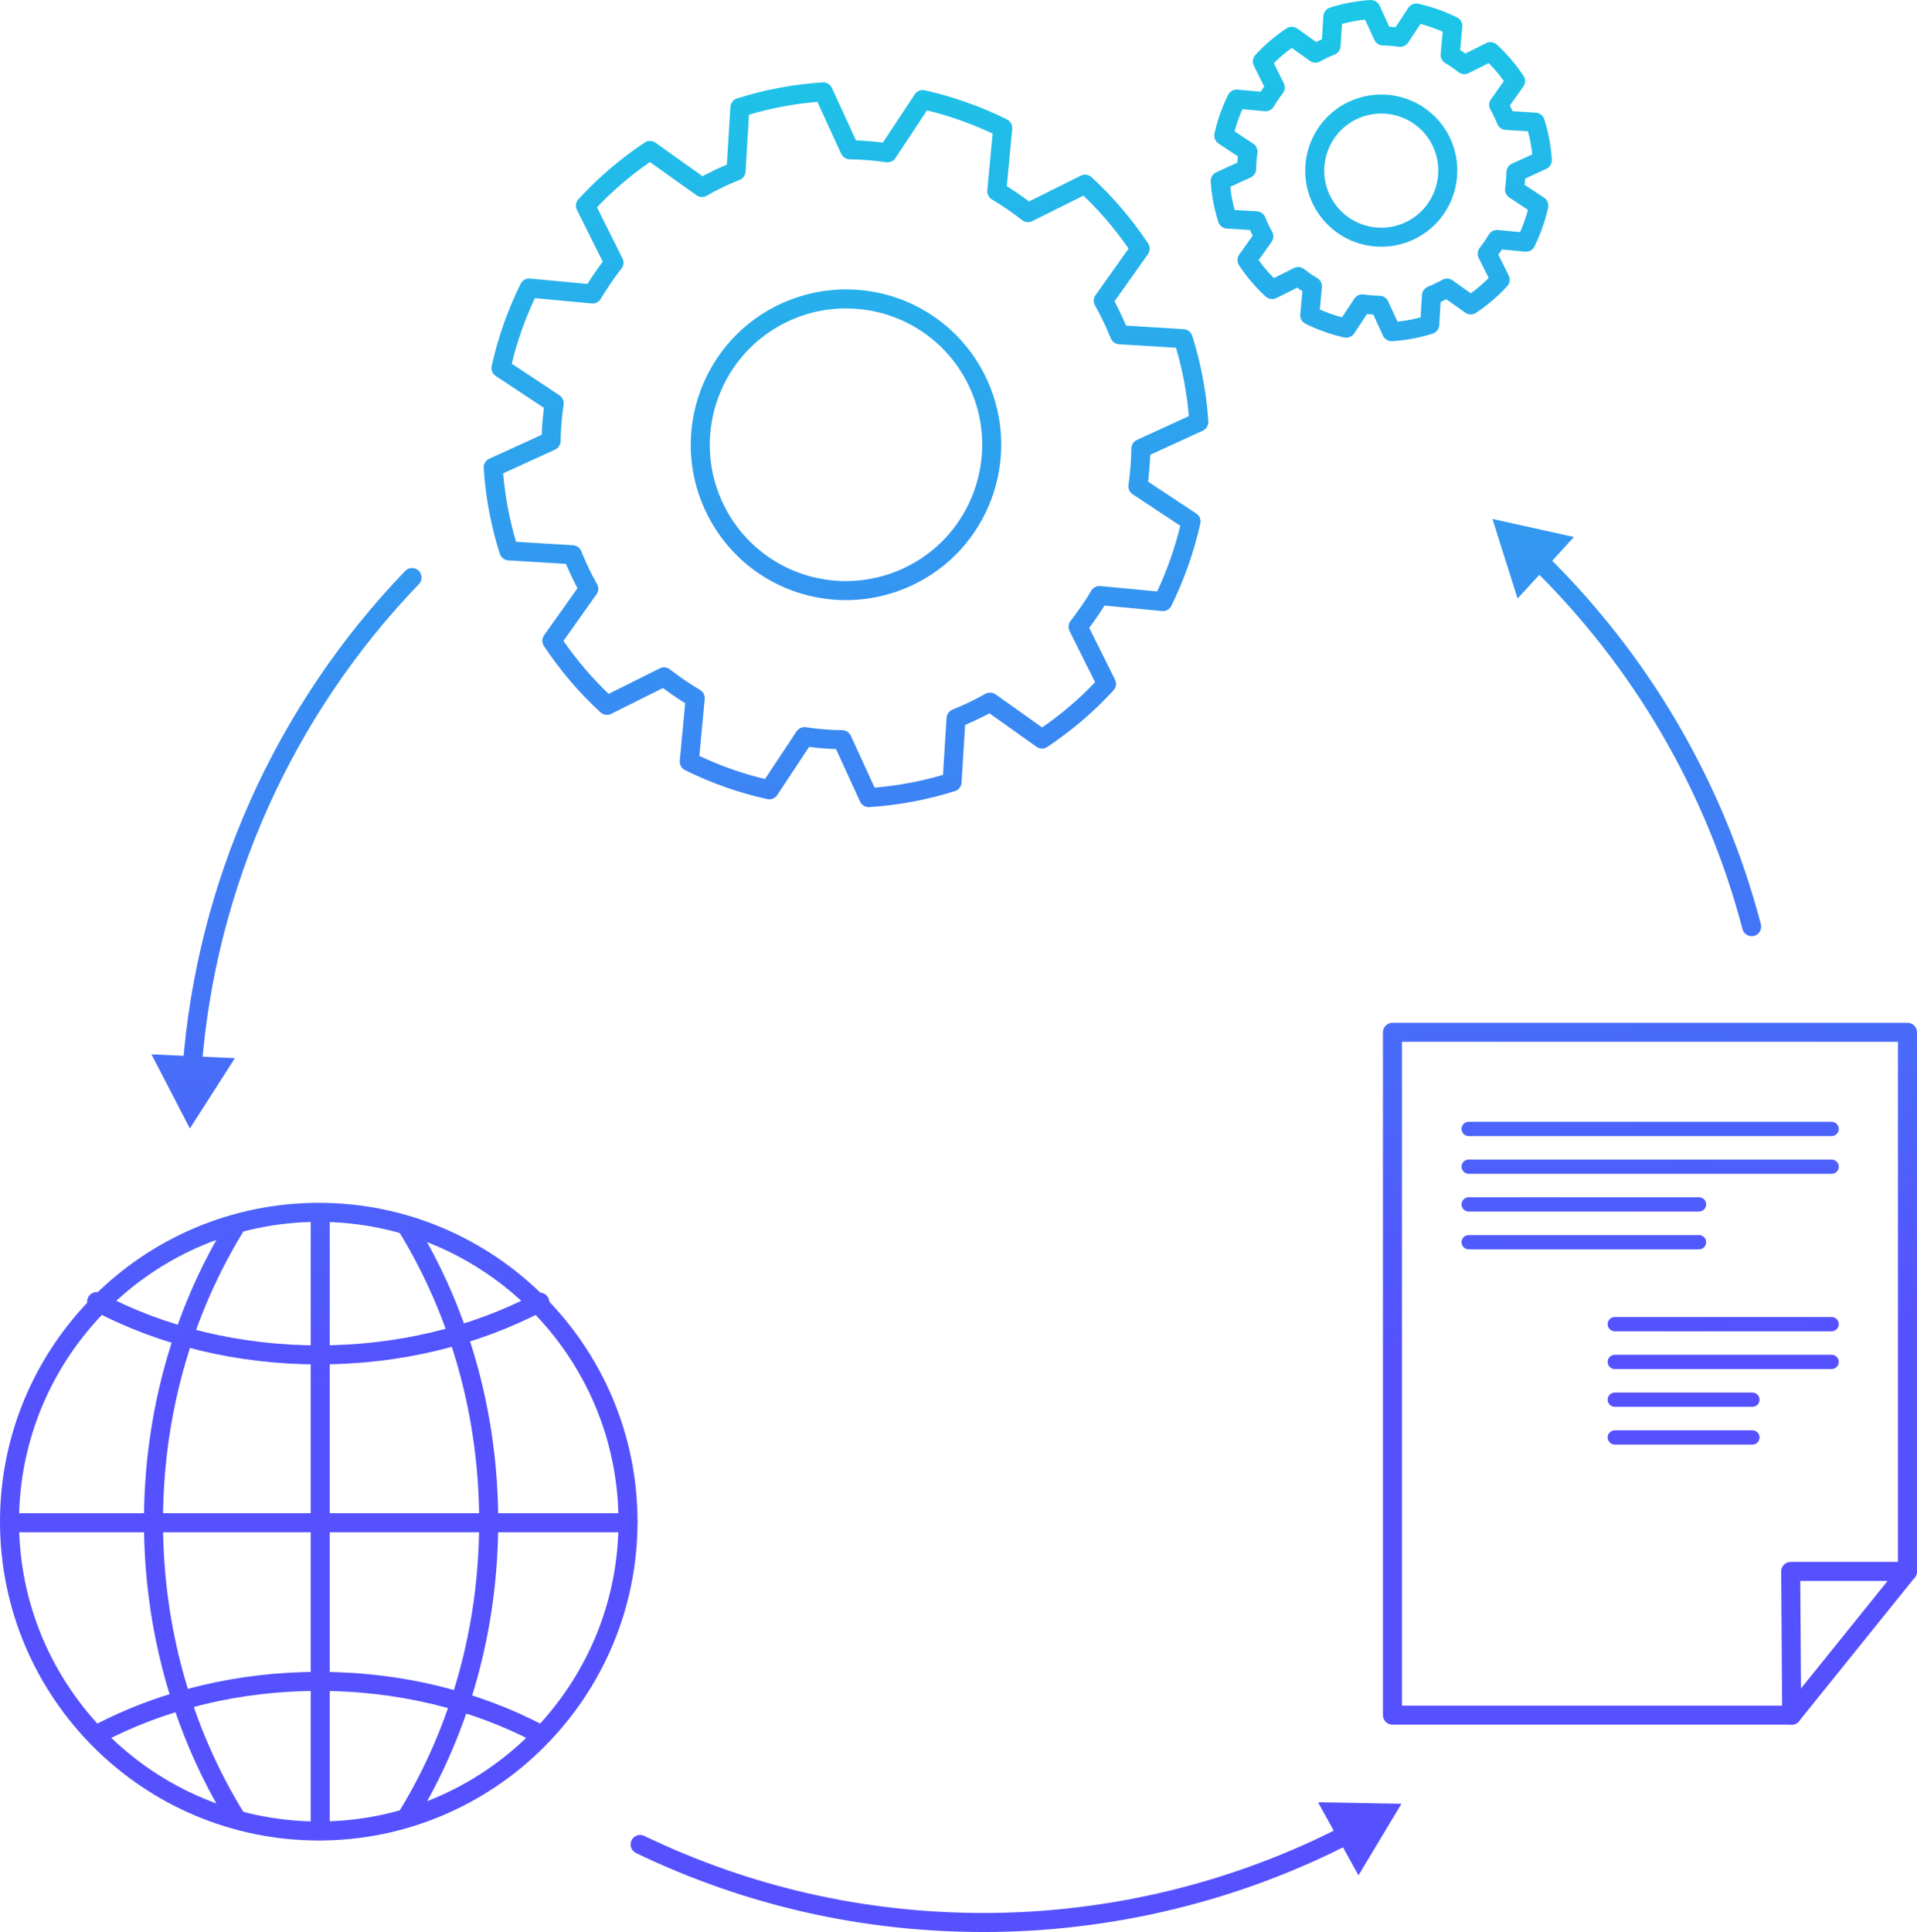 <?xml version="1.0" encoding="utf-8"?>
<!-- Generator: Adobe Illustrator 16.0.3, SVG Export Plug-In . SVG Version: 6.00 Build 0)  -->
<!DOCTYPE svg PUBLIC "-//W3C//DTD SVG 1.1//EN" "http://www.w3.org/Graphics/SVG/1.1/DTD/svg11.dtd">
<svg version="1.1" xmlns="http://www.w3.org/2000/svg" xmlns:xlink="http://www.w3.org/1999/xlink" x="0px" y="0px"
	 width="201.551px" height="203.085px" viewBox="0 0 201.551 203.085" enable-background="new 0 0 201.551 203.085"
	 xml:space="preserve">
<g id="ekrany">
</g>
<g id="numery-ikon">
</g>
<g id="artwork">
	<g>
		<g>
			<linearGradient id="SVGID_1_" gradientUnits="userSpaceOnUse" x1="94.658" y1="-64.711" x2="102.658" y2="143.289">
				<stop  offset="0" style="stop-color:#00FFDB"/>
				<stop  offset="1" style="stop-color:#5551FF"/>
			</linearGradient>
			<path fill="url(#SVGID_1_)" d="M103.428,203.085c-12.801,0-25.102-2.794-36.56-8.303c-0.498-0.239-0.708-0.837-0.468-1.335
				c0.24-0.497,0.838-0.707,1.334-0.468c11.187,5.379,23.196,8.105,35.694,8.105c13.206,0,26.336-3.198,37.972-9.248
				c0.491-0.253,1.094-0.063,1.349,0.427s0.064,1.094-0.426,1.349C130.403,199.81,116.954,203.085,103.428,203.085z"/>
			<g>
				<linearGradient id="SVGID_2_" gradientUnits="userSpaceOnUse" x1="133.126" y1="-66.19" x2="141.126" y2="141.81">
					<stop  offset="0" style="stop-color:#00FFDB"/>
					<stop  offset="1" style="stop-color:#5551FF"/>
				</linearGradient>
				<polygon fill="url(#SVGID_2_)" points="138.575,189.449 147.348,189.604 142.829,197.125 				"/>
			</g>
		</g>
		<g>
			<linearGradient id="SVGID_3_" gradientUnits="userSpaceOnUse" x1="167.288" y1="-67.504" x2="175.288" y2="140.496">
				<stop  offset="0" style="stop-color:#00FFDB"/>
				<stop  offset="1" style="stop-color:#5551FF"/>
			</linearGradient>
			<path fill="url(#SVGID_3_)" d="M184.169,98.406c-0.444,0-0.849-0.297-0.967-0.746c-3.794-14.479-11.503-27.677-22.293-38.166
				c-0.396-0.385-0.405-1.018-0.02-1.414c0.384-0.396,1.018-0.405,1.414-0.02c11.051,10.743,18.947,24.261,22.833,39.092
				c0.14,0.534-0.18,1.081-0.714,1.222C184.338,98.396,184.252,98.406,184.169,98.406z"/>
			<g>
				<linearGradient id="SVGID_4_" gradientUnits="userSpaceOnUse" x1="156.486" y1="-67.089" x2="164.486" y2="140.911">
					<stop  offset="0" style="stop-color:#00FFDB"/>
					<stop  offset="1" style="stop-color:#5551FF"/>
				</linearGradient>
				<polygon fill="url(#SVGID_4_)" points="159.556,62.917 156.917,54.549 165.484,56.447 				"/>
			</g>
		</g>
		<g>
			<linearGradient id="SVGID_5_" gradientUnits="userSpaceOnUse" x1="26.048" y1="-62.071" x2="34.048" y2="145.929">
				<stop  offset="0" style="stop-color:#00FFDB"/>
				<stop  offset="1" style="stop-color:#5551FF"/>
			</linearGradient>
			<path fill="url(#SVGID_5_)" d="M20.201,113.305c-0.025,0-0.05-0.001-0.076-0.003c-0.551-0.041-0.964-0.521-0.922-1.071
				c1.46-19.523,9.771-38.067,23.401-52.217c0.383-0.398,1.016-0.41,1.414-0.026c0.397,0.383,0.41,1.016,0.026,1.413
				c-13.308,13.815-21.422,31.92-22.848,50.979C21.158,112.904,20.72,113.305,20.201,113.305z"/>
			<g>
				<linearGradient id="SVGID_7_" gradientUnits="userSpaceOnUse" x1="13.672" y1="-61.596" x2="21.672" y2="146.404">
					<stop  offset="0" style="stop-color:#00FFDB"/>
					<stop  offset="1" style="stop-color:#5551FF"/>
				</linearGradient>
				<polygon fill="url(#SVGID_7_)" points="24.694,111.229 19.965,118.619 15.928,110.828 				"/>
			</g>
		</g>
		<g>
			<linearGradient id="SVGID_9_" gradientUnits="userSpaceOnUse" x1="166.336" y1="-67.468" x2="174.336" y2="140.532">
				<stop  offset="0" style="stop-color:#00FFDB"/>
				<stop  offset="1" style="stop-color:#5551FF"/>
			</linearGradient>
			<path fill="url(#SVGID_9_)" d="M192.575,119.418h-38.159c-0.414,0-0.75-0.336-0.75-0.75s0.336-0.75,0.75-0.75h38.159
				c0.414,0,0.75,0.336,0.75,0.75S192.989,119.418,192.575,119.418z"/>
			<linearGradient id="SVGID_10_" gradientUnits="userSpaceOnUse" x1="166.184" y1="-67.462" x2="174.184" y2="140.538">
				<stop  offset="0" style="stop-color:#00FFDB"/>
				<stop  offset="1" style="stop-color:#5551FF"/>
			</linearGradient>
			<path fill="url(#SVGID_10_)" d="M192.575,123.385h-38.159c-0.414,0-0.75-0.336-0.75-0.75s0.336-0.75,0.75-0.75h38.159
				c0.414,0,0.75,0.336,0.75,0.75S192.989,123.385,192.575,123.385z"/>
			<linearGradient id="SVGID_11_" gradientUnits="userSpaceOnUse" x1="159.071" y1="-67.188" x2="167.071" y2="140.812">
				<stop  offset="0" style="stop-color:#00FFDB"/>
				<stop  offset="1" style="stop-color:#5551FF"/>
			</linearGradient>
			<path fill="url(#SVGID_11_)" d="M178.633,127.353h-24.217c-0.414,0-0.75-0.336-0.75-0.75s0.336-0.75,0.75-0.75h24.217
				c0.414,0,0.75,0.336,0.75,0.75S179.047,127.353,178.633,127.353z"/>
			<linearGradient id="SVGID_12_" gradientUnits="userSpaceOnUse" x1="158.919" y1="-67.182" x2="166.919" y2="140.818">
				<stop  offset="0" style="stop-color:#00FFDB"/>
				<stop  offset="1" style="stop-color:#5551FF"/>
			</linearGradient>
			<path fill="url(#SVGID_12_)" d="M178.633,131.324h-24.217c-0.414,0-0.75-0.336-0.75-0.75s0.336-0.75,0.75-0.75h24.217
				c0.414,0,0.75,0.336,0.75,0.75S179.047,131.324,178.633,131.324z"/>
			<linearGradient id="SVGID_13_" gradientUnits="userSpaceOnUse" x1="173.218" y1="-67.732" x2="181.218" y2="140.268">
				<stop  offset="0" style="stop-color:#00FFDB"/>
				<stop  offset="1" style="stop-color:#5551FF"/>
			</linearGradient>
			<path fill="url(#SVGID_13_)" d="M192.575,139.939h-22.796c-0.414,0-0.75-0.336-0.75-0.75s0.336-0.75,0.75-0.75h22.796
				c0.414,0,0.75,0.336,0.75,0.75S192.989,139.939,192.575,139.939z"/>
			<linearGradient id="SVGID_14_" gradientUnits="userSpaceOnUse" x1="173.066" y1="-67.727" x2="181.066" y2="140.274">
				<stop  offset="0" style="stop-color:#00FFDB"/>
				<stop  offset="1" style="stop-color:#5551FF"/>
			</linearGradient>
			<path fill="url(#SVGID_14_)" d="M192.575,143.908h-22.796c-0.414,0-0.75-0.336-0.75-0.75s0.336-0.75,0.75-0.75h22.796
				c0.414,0,0.75,0.336,0.75,0.75S192.989,143.908,192.575,143.908z"/>
			<linearGradient id="SVGID_15_" gradientUnits="userSpaceOnUse" x1="168.755" y1="-67.561" x2="176.755" y2="140.44">
				<stop  offset="0" style="stop-color:#00FFDB"/>
				<stop  offset="1" style="stop-color:#5551FF"/>
			</linearGradient>
			<path fill="url(#SVGID_15_)" d="M184.246,147.88h-14.467c-0.414,0-0.75-0.336-0.75-0.75s0.336-0.75,0.75-0.75h14.467
				c0.414,0,0.75,0.336,0.75,0.75S184.66,147.88,184.246,147.88z"/>
			<linearGradient id="SVGID_16_" gradientUnits="userSpaceOnUse" x1="168.602" y1="-67.555" x2="176.602" y2="140.445">
				<stop  offset="0" style="stop-color:#00FFDB"/>
				<stop  offset="1" style="stop-color:#5551FF"/>
			</linearGradient>
			<path fill="url(#SVGID_16_)" d="M184.246,151.848h-14.467c-0.414,0-0.75-0.336-0.75-0.75s0.336-0.75,0.75-0.75h14.467
				c0.414,0,0.75,0.336,0.75,0.75S184.66,151.848,184.246,151.848z"/>
		</g>
		<linearGradient id="SVGID_17_" gradientUnits="userSpaceOnUse" x1="165.33" y1="-67.429" x2="173.33" y2="140.571">
			<stop  offset="0" style="stop-color:#00FFDB"/>
			<stop  offset="1" style="stop-color:#5551FF"/>
		</linearGradient>
		<path fill="url(#SVGID_17_)" d="M188.396,181.288c-0.007-0.001-0.013-0.001-0.02,0h-41.975c-0.552,0-1-0.447-1-1v-71.779
			c0-0.553,0.448-1,1-1h54.149c0.552,0,1,0.447,1,1v56.669c0,0.553-0.448,1-1,1l-11.272,0.001l0.096,13.902
			c0.014,0.067,0.021,0.136,0.021,0.207C189.396,180.841,188.949,181.288,188.396,181.288z M147.402,179.288h39.968l-0.097-14.103
			c-0.002-0.267,0.103-0.522,0.291-0.712c0.188-0.188,0.443-0.295,0.709-0.295l11.279-0.001v-54.669h-52.149V179.288z"/>
		<linearGradient id="SVGID_18_" gradientUnits="userSpaceOnUse" x1="185.198" y1="-68.192" x2="193.198" y2="139.808">
			<stop  offset="0" style="stop-color:#00FFDB"/>
			<stop  offset="1" style="stop-color:#5551FF"/>
		</linearGradient>
		<path fill="url(#SVGID_18_)" d="M188.376,181.288c-0.22,0-0.442-0.072-0.627-0.222c-0.43-0.346-0.498-0.976-0.151-1.405
			l12.175-15.11c0.347-0.432,0.976-0.499,1.406-0.151c0.43,0.346,0.498,0.976,0.151,1.405l-12.175,15.11
			C188.958,181.161,188.668,181.288,188.376,181.288z"/>
		<g>
			<linearGradient id="SVGID_19_" gradientUnits="userSpaceOnUse" x1="84.677" y1="-64.326" x2="92.677" y2="143.674">
				<stop  offset="0" style="stop-color:#00FFDB"/>
				<stop  offset="1" style="stop-color:#5551FF"/>
			</linearGradient>
			<path fill="url(#SVGID_19_)" d="M91.336,84.842c-0.389,0-0.745-0.227-0.909-0.583l-2.531-5.52
				c-0.939-0.03-1.887-0.107-2.828-0.229l-3.351,5.064c-0.228,0.344-0.643,0.514-1.048,0.425c-2.961-0.648-5.87-1.674-8.644-3.046
				c-0.372-0.184-0.591-0.577-0.552-0.99l0.568-6.044c-0.787-0.486-1.57-1.021-2.339-1.596l-5.441,2.715
				c-0.37,0.187-0.817,0.124-1.123-0.158c-2.234-2.051-4.236-4.396-5.95-6.97c-0.229-0.345-0.223-0.796,0.017-1.134l3.516-4.951
				c-0.066-0.122-0.131-0.246-0.197-0.371c-0.374-0.729-0.71-1.448-1.022-2.184l-6.06-0.366c-0.413-0.024-0.768-0.302-0.893-0.695
				c-0.927-2.924-1.498-5.954-1.695-9.009c-0.026-0.414,0.205-0.802,0.582-0.974l5.521-2.525c0.035-0.936,0.112-1.883,0.23-2.83
				l-5.068-3.352c-0.346-0.229-0.514-0.646-0.424-1.051c0.666-2.994,1.689-5.898,3.042-8.633c0.184-0.372,0.579-0.599,0.989-0.553
				l6.046,0.564c0.491-0.794,1.028-1.578,1.602-2.342l-2.715-5.443c-0.185-0.371-0.122-0.817,0.158-1.122
				c2.062-2.246,4.406-4.251,6.968-5.957c0.345-0.231,0.796-0.223,1.134,0.018l4.946,3.524c0.124-0.068,0.248-0.137,0.373-0.202
				c0.734-0.375,1.466-0.717,2.186-1.023l0.369-6.059c0.025-0.413,0.302-0.769,0.697-0.893c2.937-0.929,5.966-1.496,9.003-1.686
				c0.409-0.024,0.799,0.205,0.972,0.581l2.531,5.519c0.959,0.034,1.906,0.11,2.829,0.226l3.35-5.071
				c0.229-0.348,0.649-0.519,1.055-0.425c3.01,0.68,5.916,1.708,8.639,3.056c0.371,0.184,0.59,0.577,0.552,0.99l-0.566,6.039
				c0.787,0.489,1.569,1.025,2.336,1.601l5.452-2.713c0.37-0.186,0.817-0.121,1.123,0.16c2.241,2.063,4.241,4.405,5.942,6.964
				c0.229,0.345,0.223,0.795-0.017,1.133l-3.516,4.954c0.069,0.127,0.136,0.255,0.202,0.387c0.357,0.692,0.699,1.42,1.018,2.165
				l6.063,0.374c0.413,0.025,0.767,0.302,0.892,0.696c0.925,2.918,1.494,5.946,1.691,8.999c0.027,0.413-0.205,0.801-0.582,0.974
				l-5.527,2.533c-0.033,0.955-0.108,1.901-0.223,2.827l5.067,3.351c0.346,0.229,0.515,0.646,0.424,1.052
				c-0.665,2.981-1.688,5.888-3.04,8.64c-0.183,0.373-0.577,0.608-0.992,0.554l-6.045-0.57c-0.489,0.785-1.018,1.558-1.603,2.338
				l2.714,5.445c0.185,0.37,0.122,0.815-0.157,1.121c-2.037,2.23-4.382,4.233-6.97,5.953c-0.344,0.229-0.795,0.223-1.132-0.018
				l-4.95-3.518c-0.133,0.073-0.263,0.142-0.394,0.206c-0.64,0.335-1.341,0.666-2.158,1.018l-0.374,6.062
				c-0.025,0.413-0.302,0.768-0.696,0.892c-2.903,0.919-5.932,1.485-9.004,1.685C91.379,84.841,91.358,84.842,91.336,84.842z
				 M84.583,76.432c0.05,0,0.1,0.004,0.15,0.012c1.271,0.192,2.557,0.297,3.822,0.31c0.387,0.004,0.737,0.231,0.899,0.583
				l2.502,5.457c2.447-0.205,4.86-0.656,7.192-1.345l0.37-5.988c0.023-0.381,0.262-0.716,0.615-0.862
				c1.017-0.421,1.843-0.802,2.601-1.198c0.289-0.142,0.544-0.292,0.795-0.439c0.34-0.198,0.816-0.21,1.136,0.018l4.906,3.486
				c2.036-1.408,3.904-3.003,5.567-4.753l-2.683-5.382c-0.171-0.344-0.13-0.756,0.105-1.06c0.828-1.066,1.54-2.106,2.177-3.179
				c0.198-0.332,0.567-0.529,0.954-0.484l5.974,0.563c1.039-2.217,1.854-4.533,2.429-6.904l-5.01-3.313
				c-0.323-0.214-0.494-0.595-0.438-0.978c0.181-1.243,0.283-2.534,0.304-3.838c0.006-0.385,0.233-0.732,0.583-0.893l5.462-2.503
				c-0.205-2.433-0.658-4.845-1.351-7.188l-5.992-0.369c-0.384-0.023-0.72-0.265-0.865-0.621c-0.364-0.894-0.765-1.768-1.191-2.595
				c-0.123-0.244-0.248-0.469-0.374-0.696l-0.1-0.181c-0.186-0.336-0.162-0.749,0.06-1.063l3.478-4.9
				c-1.396-2.016-2.989-3.883-4.747-5.564l-5.387,2.681c-0.344,0.172-0.756,0.13-1.06-0.106c-1.035-0.807-2.102-1.537-3.173-2.172
				c-0.333-0.197-0.522-0.568-0.486-0.954l0.56-5.971c-2.197-1.036-4.514-1.855-6.905-2.442l-3.312,5.015
				c-0.214,0.324-0.596,0.491-0.98,0.438c-1.234-0.182-2.525-0.286-3.836-0.308c-0.385-0.007-0.732-0.233-0.893-0.583l-2.501-5.455
				c-2.422,0.199-4.834,0.651-7.189,1.347l-0.365,5.991c-0.023,0.386-0.267,0.724-0.625,0.867c-0.852,0.342-1.727,0.741-2.601,1.188
				c-0.217,0.113-0.437,0.239-0.655,0.364l-0.202,0.115c-0.337,0.191-0.756,0.17-1.073-0.056l-4.899-3.49
				c-2.018,1.399-3.886,2.996-5.567,4.758l2.684,5.38c0.172,0.345,0.13,0.759-0.107,1.063c-0.803,1.026-1.533,2.095-2.171,3.175
				c-0.197,0.334-0.564,0.52-0.954,0.488l-5.979-0.558c-1.038,2.203-1.853,4.517-2.43,6.895l5.011,3.314
				c0.323,0.213,0.493,0.594,0.438,0.977c-0.186,1.287-0.291,2.58-0.312,3.843c-0.007,0.386-0.234,0.732-0.584,0.893l-5.455,2.495
				c0.204,2.434,0.658,4.848,1.354,7.194l5.993,0.362c0.386,0.023,0.724,0.267,0.868,0.626c0.355,0.886,0.743,1.735,1.185,2.597
				c0.152,0.293,0.309,0.579,0.468,0.857c0.194,0.339,0.173,0.758-0.052,1.076l-3.479,4.899c1.405,2.027,3,3.896,4.752,5.57
				l5.376-2.683c0.344-0.173,0.756-0.132,1.061,0.105c1.037,0.807,2.105,1.535,3.174,2.163c0.334,0.197,0.525,0.569,0.489,0.956
				l-0.562,5.979c2.231,1.052,4.548,1.869,6.902,2.434l3.316-5.013C83.936,76.598,84.25,76.432,84.583,76.432z M88.955,63.083
				c-6.137,0-11.696-3.383-14.508-8.827c-4.134-8.002-0.995-17.874,6.996-22.008c2.316-1.195,4.909-1.827,7.497-1.827
				c6.14,0,11.7,3.383,14.51,8.827c4.132,8.004,0.994,17.874-6.997,22.003C94.138,62.449,91.544,63.083,88.955,63.083z
				 M88.939,32.421c-2.303,0-4.517,0.54-6.579,1.604c-7.011,3.626-9.765,12.29-6.137,19.313c2.467,4.777,7.345,7.745,12.731,7.745
				c2.271,0,4.547-0.557,6.58-1.608c7.011-3.623,9.764-12.285,6.138-19.309C99.207,35.389,94.328,32.421,88.939,32.421z"/>
		</g>
		<g>
			<linearGradient id="SVGID_20_" gradientUnits="userSpaceOnUse" x1="24.976" y1="-62.03" x2="32.976" y2="145.97">
				<stop  offset="0" style="stop-color:#00FFDB"/>
				<stop  offset="1" style="stop-color:#5551FF"/>
			</linearGradient>
			<path fill="url(#SVGID_20_)" d="M33.514,193.465C15.034,193.465,0,178.432,0,159.954c0-18.481,15.034-33.518,33.514-33.518
				c18.479,0,33.513,15.036,33.513,33.518C67.027,178.432,51.993,193.465,33.514,193.465z M33.514,128.437
				C16.137,128.437,2,142.575,2,159.954c0,17.375,14.137,31.511,31.514,31.511s31.513-14.136,31.513-31.511
				C65.027,142.575,50.89,128.437,33.514,128.437z"/>
			<linearGradient id="SVGID_21_" gradientUnits="userSpaceOnUse" x1="24.061" y1="-61.995" x2="32.061" y2="146.005">
				<stop  offset="0" style="stop-color:#00FFDB"/>
				<stop  offset="1" style="stop-color:#5551FF"/>
			</linearGradient>
			<path fill="url(#SVGID_21_)" d="M10.164,183.344c-0.358,0-0.704-0.192-0.884-0.53c-0.259-0.488-0.074-1.094,0.414-1.353
				c7.046-3.744,15.283-5.724,23.82-5.724c8.49,0,16.687,1.957,23.705,5.66c0.488,0.258,0.675,0.863,0.417,1.352
				c-0.258,0.489-0.862,0.675-1.351,0.418c-6.731-3.553-14.606-5.43-22.771-5.43c-8.211,0-16.124,1.898-22.882,5.489
				C10.482,183.307,10.322,183.344,10.164,183.344z"/>
			<linearGradient id="SVGID_22_" gradientUnits="userSpaceOnUse" x1="25.123" y1="-62.036" x2="33.123" y2="145.964">
				<stop  offset="0" style="stop-color:#00FFDB"/>
				<stop  offset="1" style="stop-color:#5551FF"/>
			</linearGradient>
			<path fill="url(#SVGID_22_)" d="M66.027,161.066H1.302c-0.552,0-1-0.447-1-1s0.448-1,1-1h64.725c0.552,0,1,0.447,1,1
				S66.579,161.066,66.027,161.066z"/>
			<linearGradient id="SVGID_23_" gradientUnits="userSpaceOnUse" x1="25.123" y1="-62.036" x2="33.123" y2="145.964">
				<stop  offset="0" style="stop-color:#00FFDB"/>
				<stop  offset="1" style="stop-color:#5551FF"/>
			</linearGradient>
			<path fill="url(#SVGID_23_)" d="M33.666,193.433c-0.552,0-1-0.447-1-1v-64.73c0-0.553,0.448-1,1-1s1,0.447,1,1v64.73
				C34.666,192.985,34.218,193.433,33.666,193.433z"/>
			<linearGradient id="SVGID_24_" gradientUnits="userSpaceOnUse" x1="25.808" y1="-62.062" x2="33.808" y2="145.938">
				<stop  offset="0" style="stop-color:#00FFDB"/>
				<stop  offset="1" style="stop-color:#5551FF"/>
			</linearGradient>
			<path fill="url(#SVGID_24_)" d="M33.514,143.42c-8.542,0-16.778-1.979-23.82-5.721c-0.488-0.259-0.673-0.864-0.414-1.353
				c0.259-0.487,0.864-0.675,1.352-0.413c6.754,3.589,14.667,5.486,22.882,5.486c8.162,0,16.036-1.878,22.772-5.43
				c0.487-0.257,1.093-0.07,1.351,0.418c0.257,0.489,0.07,1.094-0.418,1.352C50.196,141.463,42,143.42,33.514,143.42z"/>
			<linearGradient id="SVGID_25_" gradientUnits="userSpaceOnUse" x1="37.935" y1="-62.529" x2="45.935" y2="145.471">
				<stop  offset="0" style="stop-color:#00FFDB"/>
				<stop  offset="1" style="stop-color:#5551FF"/>
			</linearGradient>
			<path fill="url(#SVGID_25_)" d="M42.752,192.041c-0.179,0-0.359-0.048-0.522-0.148c-0.471-0.289-0.618-0.904-0.329-1.375
				c5.547-9.024,8.479-19.592,8.479-30.561c0-10.9-2.901-21.418-8.39-30.414c-0.288-0.471-0.139-1.087,0.333-1.374
				c0.472-0.288,1.087-0.139,1.375,0.333c5.68,9.31,8.683,20.187,8.683,31.455c0,11.339-3.034,22.269-8.775,31.607
				C43.417,191.872,43.088,192.041,42.752,192.041z"/>
			<linearGradient id="SVGID_26_" gradientUnits="userSpaceOnUse" x1="12.457" y1="-61.549" x2="20.456" y2="146.451">
				<stop  offset="0" style="stop-color:#00FFDB"/>
				<stop  offset="1" style="stop-color:#5551FF"/>
			</linearGradient>
			<path fill="url(#SVGID_26_)" d="M24.769,192.041c-0.336,0-0.664-0.169-0.853-0.477c-5.744-9.339-8.78-20.269-8.78-31.607
				c0-11.267,3.002-22.144,8.683-31.455c0.288-0.472,0.903-0.621,1.375-0.333c0.471,0.287,0.62,0.903,0.333,1.374
				c-5.489,8.998-8.39,19.515-8.39,30.414c0,10.969,2.934,21.536,8.483,30.561c0.29,0.47,0.143,1.086-0.328,1.375
				C25.128,191.993,24.947,192.041,24.769,192.041z"/>
		</g>
		<g>
			<linearGradient id="SVGID_27_" gradientUnits="userSpaceOnUse" x1="141.977" y1="-66.53" x2="149.977" y2="141.47">
				<stop  offset="0" style="stop-color:#00FFDB"/>
				<stop  offset="1" style="stop-color:#5551FF"/>
			</linearGradient>
			<path fill="url(#SVGID_27_)" d="M146.315,35.864c-0.388,0-0.744-0.226-0.908-0.582l-1.019-2.217
				c-0.218-0.013-0.439-0.03-0.666-0.055l-1.344,2.035c-0.229,0.347-0.647,0.519-1.054,0.425c-1.426-0.32-2.795-0.805-4.067-1.439
				c-0.37-0.184-0.588-0.576-0.549-0.988l0.228-2.425c-0.186-0.121-0.371-0.247-0.553-0.379l-2.185,1.092
				c-0.369,0.187-0.816,0.122-1.122-0.156c-1.049-0.96-1.993-2.064-2.804-3.281c-0.229-0.346-0.223-0.796,0.018-1.134l1.414-1.99
				c-0.1-0.197-0.195-0.396-0.286-0.598l-2.435-0.149c-0.412-0.025-0.767-0.302-0.892-0.695c-0.438-1.381-0.707-2.809-0.798-4.243
				c-0.026-0.414,0.205-0.8,0.582-0.973l2.218-1.016c0.013-0.219,0.031-0.439,0.054-0.663l-2.035-1.35
				c-0.344-0.229-0.513-0.645-0.424-1.049c0.309-1.398,0.791-2.767,1.433-4.065c0.184-0.37,0.575-0.585,0.989-0.553l2.432,0.226
				c0.121-0.185,0.246-0.368,0.375-0.548l-1.089-2.191c-0.184-0.37-0.121-0.815,0.158-1.121c0.967-1.056,2.07-1.998,3.279-2.801
				c0.345-0.229,0.795-0.223,1.133,0.019l1.985,1.412c0.208-0.105,0.409-0.201,0.605-0.289l0.148-2.433
				c0.025-0.413,0.302-0.768,0.696-0.893c1.374-0.436,2.8-0.703,4.239-0.797c0.412-0.014,0.801,0.205,0.974,0.582l1.017,2.22
				c0.225,0.013,0.446,0.03,0.665,0.053l1.346-2.038c0.229-0.348,0.646-0.518,1.056-0.425c1.416,0.322,2.782,0.806,4.063,1.438
				c0.372,0.184,0.591,0.577,0.553,0.989l-0.227,2.428c0.184,0.12,0.368,0.246,0.55,0.378l2.188-1.093
				c0.372-0.186,0.818-0.122,1.124,0.158c1.063,0.978,2.005,2.082,2.799,3.283c0.228,0.345,0.22,0.794-0.019,1.131l-1.413,1.989
				c0.099,0.193,0.194,0.393,0.288,0.6l2.436,0.149c0.413,0.025,0.768,0.302,0.893,0.696c0.436,1.38,0.704,2.807,0.795,4.239
				c0.026,0.413-0.205,0.8-0.581,0.973l-2.221,1.019c-0.013,0.222-0.031,0.443-0.053,0.663l2.037,1.35
				c0.346,0.229,0.514,0.648,0.423,1.053c-0.314,1.404-0.796,2.771-1.431,4.063c-0.184,0.372-0.581,0.598-0.991,0.555l-2.431-0.229
				c-0.121,0.185-0.246,0.366-0.375,0.547l1.09,2.189c0.184,0.369,0.122,0.814-0.156,1.119c-0.956,1.047-2.06,1.99-3.28,2.804
				c-0.345,0.23-0.794,0.225-1.133-0.017l-1.992-1.413c-0.188,0.097-0.389,0.193-0.599,0.287l-0.148,2.437
				c-0.025,0.413-0.302,0.768-0.696,0.893c-1.384,0.439-2.813,0.705-4.244,0.792C146.355,35.863,146.335,35.864,146.315,35.864z
				 M143.229,30.942c0.047,0,0.094,0.003,0.142,0.01c0.601,0.086,1.15,0.131,1.678,0.136c0.387,0.004,0.737,0.23,0.899,0.582
				l0.983,2.14c0.817-0.086,1.631-0.237,2.431-0.454l0.144-2.352c0.023-0.386,0.267-0.723,0.625-0.867
				c0.382-0.153,0.763-0.326,1.136-0.521c0.122-0.059,0.206-0.107,0.292-0.156c0.001-0.001,0.086-0.049,0.088-0.05
				c0.337-0.189,0.753-0.17,1.069,0.056l1.924,1.364c0.676-0.491,1.306-1.029,1.882-1.605l-1.051-2.112
				c-0.171-0.344-0.13-0.756,0.106-1.06c0.347-0.446,0.669-0.916,0.956-1.394c0.198-0.33,0.565-0.521,0.951-0.482l2.342,0.22
				c0.333-0.756,0.608-1.537,0.822-2.335l-1.965-1.302c-0.322-0.214-0.493-0.595-0.438-0.977c0.08-0.551,0.125-1.116,0.135-1.683
				c0.007-0.385,0.233-0.73,0.583-0.892l2.14-0.981c-0.088-0.818-0.241-1.632-0.457-2.431l-2.351-0.144
				c-0.385-0.023-0.722-0.267-0.866-0.624c-0.155-0.385-0.327-0.763-0.52-1.131l-0.216-0.402c-0.182-0.335-0.157-0.745,0.064-1.056
				l1.365-1.922c-0.484-0.667-1.021-1.297-1.604-1.882l-2.112,1.055c-0.346,0.172-0.76,0.132-1.064-0.108
				c-0.455-0.356-0.92-0.676-1.385-0.949c-0.334-0.196-0.525-0.569-0.489-0.955l0.219-2.344c-0.751-0.332-1.533-0.608-2.335-0.826
				l-1.299,1.967c-0.214,0.324-0.597,0.489-0.981,0.438c-0.542-0.081-1.091-0.125-1.679-0.134c-0.385-0.006-0.733-0.233-0.893-0.584
				l-0.98-2.141c-0.82,0.089-1.633,0.242-2.429,0.457l-0.144,2.352c-0.023,0.39-0.272,0.729-0.635,0.871
				c-0.36,0.141-0.73,0.309-1.132,0.515c-0.089,0.047-0.183,0.1-0.276,0.153l-0.1,0.057c-0.337,0.189-0.754,0.169-1.071-0.057
				l-1.921-1.366c-0.67,0.487-1.299,1.024-1.88,1.604l1.05,2.112c0.171,0.344,0.13,0.756-0.106,1.06
				c-0.346,0.444-0.666,0.913-0.953,1.394c-0.197,0.331-0.569,0.522-0.951,0.484l-2.346-0.218c-0.335,0.758-0.61,1.538-0.822,2.332
				l1.964,1.303c0.321,0.213,0.491,0.591,0.438,0.973c-0.082,0.582-0.127,1.147-0.135,1.683c-0.006,0.386-0.233,0.733-0.583,0.895
				l-2.138,0.979c0.088,0.819,0.241,1.633,0.458,2.433l2.351,0.145c0.384,0.023,0.721,0.266,0.866,0.623
				c0.155,0.385,0.328,0.763,0.521,1.139c0.066,0.131,0.132,0.25,0.201,0.369c0.195,0.339,0.175,0.76-0.052,1.078l-1.365,1.922
				c0.491,0.675,1.028,1.305,1.606,1.883l2.11-1.055c0.347-0.172,0.765-0.131,1.069,0.111c0.444,0.354,0.908,0.671,1.376,0.942
				c0.338,0.195,0.531,0.569,0.495,0.959l-0.22,2.346c0.747,0.332,1.528,0.607,2.333,0.824l1.297-1.964
				C142.582,31.108,142.896,30.942,143.229,30.942z M145.233,25.934c-3.006,0-5.731-1.656-7.113-4.321
				c-2.023-3.924-0.485-8.761,3.428-10.783c1.134-0.585,2.403-0.895,3.671-0.895c3.006,0,5.73,1.656,7.111,4.321
				c2.02,3.924,0.481,8.76-3.428,10.782C147.769,25.624,146.501,25.934,145.233,25.934z M145.219,11.935
				c-0.963,0-1.89,0.226-2.753,0.672c-2.934,1.517-4.086,5.145-2.569,8.088c1.036,1.997,3.081,3.239,5.336,3.239
				c0.963,0,1.888-0.226,2.75-0.672c2.931-1.517,4.084-5.146,2.569-8.088C149.519,13.177,147.475,11.935,145.219,11.935z"/>
		</g>
	</g>
</g>
</svg>

